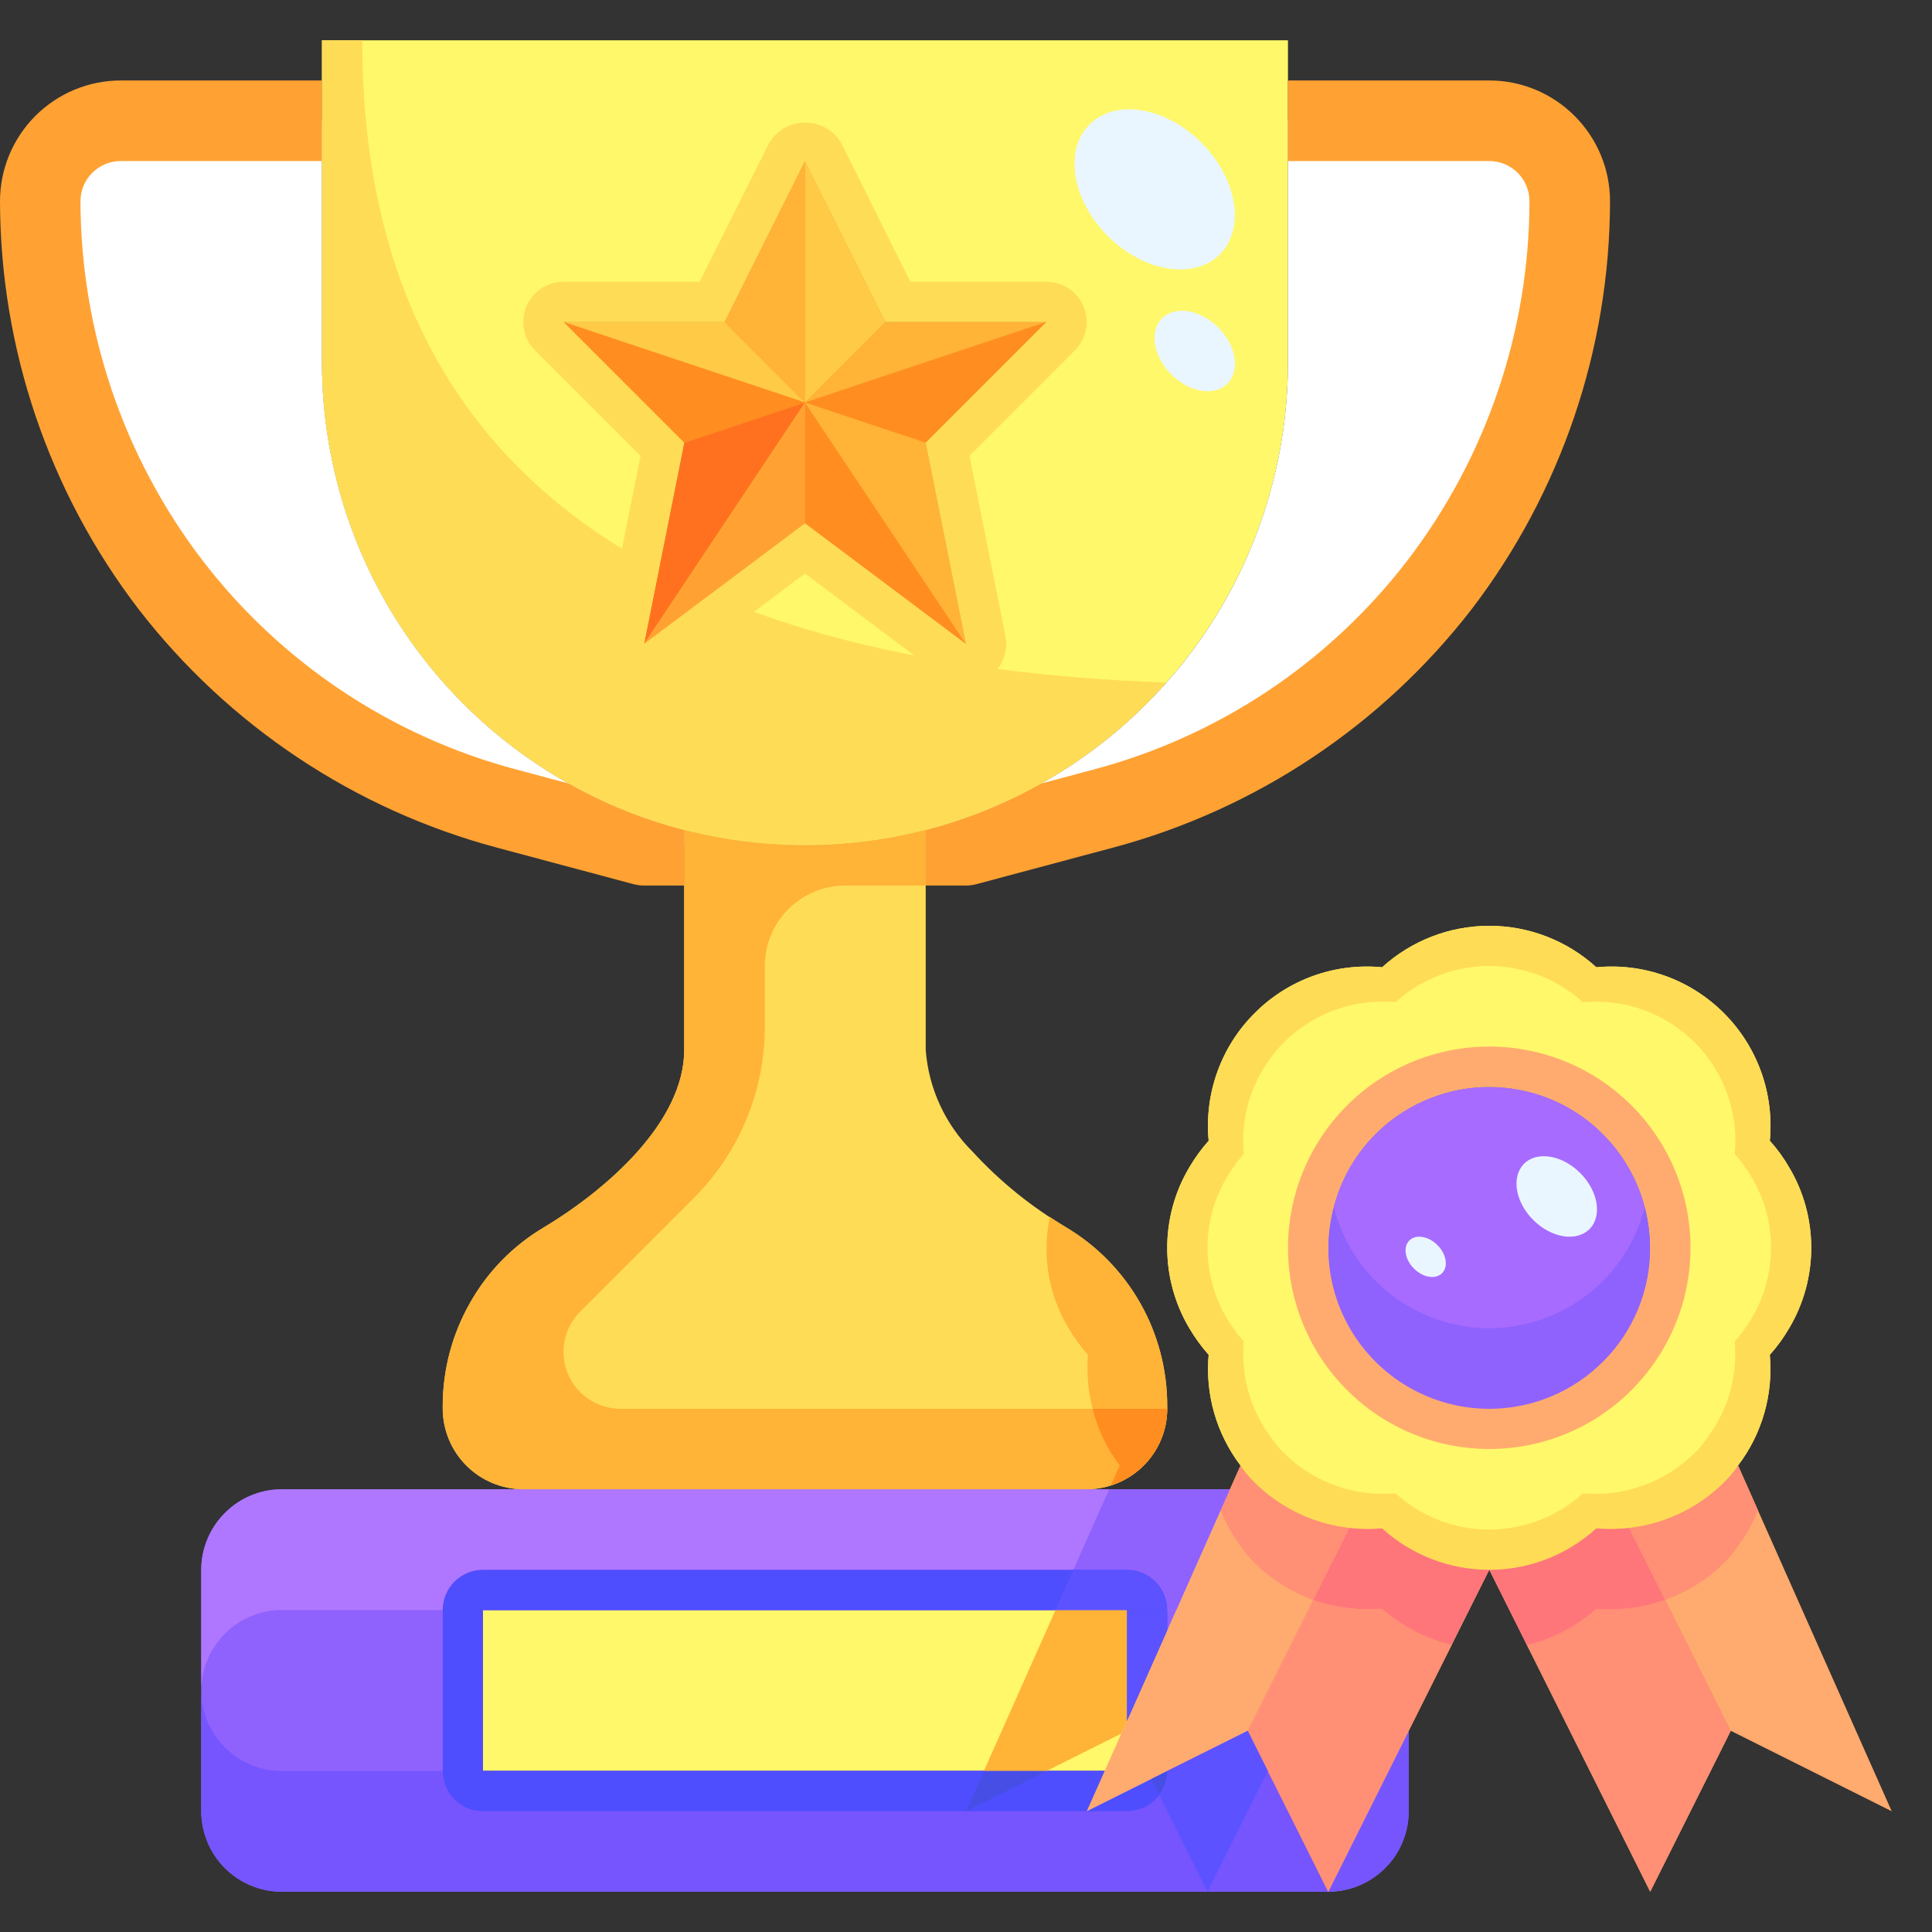 <?xml version="1.0" encoding="UTF-8"?> <svg xmlns="http://www.w3.org/2000/svg" width="20" height="20" viewBox="0 0 20 20" fill="none"><rect x="0" y="0" width="20" height="20" fill="#333333" stroke="none"/> <g clip-path="url(#clip0_301:213)"> <path d="M5 16.667H11.667V18.333H5V16.667Z" fill="#FFF86A"></path> <path d="M5 18.333H11.667V16.667H5V18.333ZM11.25 15.417H13.75C13.971 15.417 14.182 15.505 14.339 15.662C14.495 15.818 14.583 16.029 14.583 16.25V18.75C14.583 18.971 14.495 19.183 14.339 19.339C14.182 19.495 13.971 19.583 13.75 19.583H2.917C2.696 19.583 2.484 19.495 2.328 19.339C2.172 19.183 2.084 18.971 2.083 18.75V16.25C2.084 16.029 2.172 15.818 2.328 15.662C2.484 15.505 2.696 15.417 2.917 15.417H11.25Z" fill="#8F62FE"></path> <path d="M9.583 8.75V10.867C9.612 11.267 9.786 11.643 10.071 11.925C10.354 12.233 10.681 12.497 11.042 12.709C11.36 12.899 11.622 13.169 11.805 13.492C11.988 13.815 12.083 14.179 12.083 14.55V14.584C12.083 14.804 11.995 15.016 11.839 15.172C11.682 15.328 11.471 15.416 11.25 15.417H5.417C5.196 15.416 4.984 15.328 4.828 15.172C4.672 15.016 4.584 14.804 4.583 14.584V14.55C4.584 14.179 4.68 13.815 4.863 13.492C5.044 13.168 5.307 12.898 5.625 12.709C6.271 12.321 7.083 11.621 7.083 10.867V8.592C7.903 8.803 8.763 8.803 9.583 8.592V8.75Z" fill="#FFDC56"></path> <path d="M8.333 1.667L7.5 3.333H5.833L7.083 4.583L6.667 6.667L8.333 5.417L10 6.667L9.583 4.583L10.833 3.333H9.167L8.333 1.667ZM9.583 8.592C8.763 8.803 7.903 8.803 7.083 8.592C6.01 8.315 5.059 7.689 4.38 6.812C3.702 5.936 3.333 4.859 3.333 3.75V0.417H13.333V3.75C13.334 4.859 12.965 5.936 12.286 6.812C11.607 7.689 10.657 8.315 9.583 8.592Z" fill="#FFF86A"></path> <path d="M3.333 3.75C3.333 4.859 3.702 5.936 4.38 6.812C5.059 7.689 6.01 8.315 7.083 8.592V8.75H6.667L5.246 8.371C3.86 8.002 2.635 7.186 1.762 6.049C0.888 4.911 0.415 3.517 0.417 2.083C0.417 1.863 0.505 1.651 0.661 1.495C0.818 1.339 1.029 1.251 1.25 1.25H3.333V3.75Z" fill="white"></path> <path d="M14.904 6.05C14.03 7.186 12.806 8.002 11.421 8.371L10 8.75H9.583V8.592C10.657 8.315 11.607 7.689 12.286 6.812C12.965 5.936 13.333 4.859 13.333 3.75V1.25H15.417C15.637 1.251 15.849 1.339 16.005 1.495C16.161 1.651 16.249 1.863 16.25 2.083C16.251 3.518 15.777 4.912 14.904 6.05Z" fill="white"></path> <path d="M13.75 18.333H2.917C2.696 18.333 2.484 18.245 2.328 18.088C2.172 17.932 2.084 17.721 2.083 17.5V18.75C2.084 18.971 2.172 19.182 2.328 19.338C2.484 19.495 2.696 19.583 2.917 19.583H13.75C13.971 19.583 14.182 19.495 14.339 19.338C14.495 19.182 14.583 18.971 14.583 18.75V17.5C14.583 17.721 14.495 17.932 14.339 18.088C14.182 18.245 13.971 18.333 13.75 18.333Z" fill="#7655FF"></path> <path d="M13.75 15.417H2.917C2.696 15.417 2.484 15.505 2.328 15.662C2.172 15.818 2.084 16.029 2.083 16.25V17.5C2.084 17.279 2.172 17.068 2.328 16.912C2.484 16.755 2.696 16.667 2.917 16.667H13.75C13.971 16.667 14.182 16.755 14.339 16.912C14.495 17.068 14.583 17.279 14.583 17.5V16.25C14.583 16.029 14.495 15.818 14.339 15.662C14.182 15.505 13.971 15.417 13.75 15.417Z" fill="#AF77FF"></path> <path d="M15.417 0.833H13.333V1.667H15.417C15.527 1.667 15.633 1.711 15.711 1.789C15.789 1.867 15.833 1.973 15.833 2.083C15.831 3.425 15.389 4.729 14.574 5.796C13.758 6.861 12.611 7.626 11.313 7.968L10.776 8.112C10.401 8.323 10 8.484 9.583 8.592V9.167H10C10.036 9.167 10.072 9.162 10.107 9.153L11.528 8.773C13.001 8.378 14.304 7.51 15.237 6.303C16.162 5.091 16.664 3.609 16.667 2.083C16.667 1.752 16.535 1.434 16.3 1.2C16.066 0.965 15.748 0.833 15.417 0.833Z" fill="#FFA233"></path> <path d="M7.083 8.592C6.667 8.484 6.266 8.323 5.891 8.112L5.353 7.968C4.056 7.626 2.909 6.862 2.093 5.797C1.278 4.73 0.836 3.426 0.833 2.083C0.833 1.973 0.877 1.867 0.955 1.789C1.034 1.711 1.139 1.667 1.25 1.667H3.333V0.833H1.25C0.918 0.833 0.601 0.965 0.366 1.2C0.132 1.434 0 1.752 0 2.083C0.003 3.609 0.506 5.092 1.433 6.304C2.365 7.51 3.666 8.378 5.138 8.773L6.559 9.153C6.594 9.162 6.63 9.167 6.667 9.167H7.083V8.592Z" fill="#FFA233"></path> <path d="M3.75 0.417H3.333V3.75C3.333 4.859 3.702 5.936 4.38 6.812C5.059 7.689 6.01 8.315 7.083 8.592C7.903 8.803 8.763 8.803 9.583 8.592C10.546 8.343 11.413 7.811 12.072 7.066C7.214 6.891 3.75 5.146 3.75 0.417Z" fill="#FFDC56"></path> <path d="M10.833 3.333L9.583 4.583L10 6.667L8.333 5.417L6.667 6.667L7.083 4.583L5.833 3.333H7.5L8.333 1.667L9.167 3.333H10.833Z" fill="#FFA233"></path> <path d="M7.5 3.333H5.833L8.333 4.167L7.5 3.333Z" fill="#FFCA46"></path> <path d="M9.167 3.333L8.333 1.667V4.167L9.167 3.333Z" fill="#FFCA46"></path> <path d="M8.333 1.667L7.5 3.333L8.333 4.167V1.667Z" fill="#FFB337"></path> <path d="M10.833 3.333H9.167L8.333 4.167L10.833 3.333Z" fill="#FFB337"></path> <path d="M9.583 4.583L10.833 3.333L8.333 4.167L9.583 4.583Z" fill="#FF8D1F"></path> <path d="M7.083 4.583L6.667 6.667L8.333 4.167L7.083 4.583Z" fill="#FF711F"></path> <path d="M8.333 5.417L10 6.667L8.333 4.167V5.417Z" fill="#FF8D1F"></path> <path d="M8.333 4.167L10 6.667L9.583 4.583L8.333 4.167Z" fill="#FFB337"></path> <path d="M6.667 6.667L8.333 5.417V4.167L6.667 6.667Z" fill="#FFA233"></path> <path d="M5.833 3.333L7.083 4.583L8.333 4.167L5.833 3.333Z" fill="#FF8D1F"></path> <path d="M11.218 3.174C11.187 3.098 11.133 3.033 11.065 2.987C10.996 2.941 10.916 2.917 10.833 2.917H9.424L8.708 1.48C8.67 1.416 8.615 1.362 8.55 1.325C8.484 1.288 8.411 1.269 8.335 1.269C8.26 1.269 8.186 1.288 8.121 1.325C8.056 1.362 8.001 1.416 7.962 1.48L7.242 2.917H5.833C5.751 2.917 5.67 2.941 5.602 2.987C5.533 3.033 5.48 3.098 5.448 3.174C5.417 3.25 5.409 3.334 5.425 3.415C5.441 3.495 5.48 3.57 5.539 3.628L6.631 4.72L6.258 6.583C6.241 6.666 6.25 6.752 6.283 6.83C6.316 6.908 6.372 6.974 6.444 7.019C6.515 7.064 6.599 7.086 6.683 7.083C6.768 7.08 6.849 7.051 6.917 7L8.333 5.937L9.75 7C9.818 7.051 9.899 7.08 9.984 7.083C10.068 7.086 10.152 7.064 10.223 7.019C10.294 6.974 10.35 6.908 10.383 6.83C10.417 6.752 10.425 6.666 10.408 6.583L10.036 4.719L11.128 3.626C11.186 3.568 11.225 3.494 11.242 3.414C11.258 3.333 11.249 3.25 11.218 3.174ZM9.583 4.583L10 6.667L8.333 5.417L6.667 6.667L7.083 4.583L5.833 3.333H7.5L8.333 1.667L9.167 3.333H10.833L9.583 4.583Z" fill="#FFDC56"></path> <path d="M5.833 13.994C5.833 13.838 5.895 13.688 6.006 13.578L7.185 12.399C7.653 11.93 7.917 11.294 7.917 10.631V10C7.917 9.779 8.005 9.567 8.161 9.411C8.317 9.255 8.529 9.167 8.75 9.167H9.583V8.592C8.763 8.803 7.903 8.803 7.083 8.592V10.867C7.083 11.621 6.271 12.321 5.625 12.709C5.307 12.898 5.044 13.168 4.863 13.492C4.68 13.815 4.584 14.179 4.583 14.55V14.584C4.584 14.804 4.672 15.016 4.828 15.172C4.984 15.328 5.196 15.416 5.417 15.417H11.25C11.471 15.416 11.682 15.328 11.839 15.172C11.995 15.016 12.083 14.804 12.083 14.584H6.423C6.266 14.584 6.116 14.521 6.006 14.411C5.895 14.3 5.833 14.151 5.833 13.994Z" fill="#FFB337"></path> <path d="M11.667 16.25H5C4.89 16.25 4.784 16.294 4.705 16.372C4.627 16.45 4.583 16.556 4.583 16.667V18.333C4.583 18.444 4.627 18.55 4.705 18.628C4.784 18.706 4.89 18.75 5 18.75H11.667C11.777 18.75 11.883 18.706 11.961 18.628C12.04 18.55 12.083 18.444 12.083 18.333V16.667C12.083 16.556 12.04 16.45 11.961 16.372C11.883 16.294 11.777 16.25 11.667 16.25ZM11.667 18.333H5V16.667H11.667V18.333Z" fill="#4F4EFF"></path> <path d="M12.627 2.634C12.894 2.367 12.809 1.849 12.437 1.477C12.065 1.105 11.547 1.02 11.28 1.287C11.012 1.554 11.097 2.073 11.469 2.445C11.841 2.816 12.359 2.901 12.627 2.634Z" fill="#EAF6FF"></path> <path d="M12.706 3.971C12.84 3.837 12.798 3.577 12.611 3.39C12.424 3.203 12.164 3.161 12.03 3.295C11.895 3.429 11.938 3.69 12.125 3.876C12.312 4.063 12.572 4.106 12.706 3.971Z" fill="#EAF6FF"></path> <path d="M15.417 16.25L13.75 19.583L12.917 17.917L11.25 18.75L12.842 15.171C12.884 15.234 12.933 15.293 12.988 15.346C13.16 15.516 13.367 15.647 13.595 15.729C13.824 15.811 14.067 15.843 14.308 15.821C14.612 16.096 15.007 16.248 15.417 16.25Z" fill="#FFAB6F"></path> <path d="M17.992 15.171L19.583 18.75L17.917 17.917L17.083 19.583L15.417 16.25C15.826 16.248 16.221 16.096 16.525 15.821C16.767 15.843 17.01 15.811 17.238 15.729C17.466 15.647 17.674 15.516 17.846 15.346C17.9 15.293 17.949 15.234 17.992 15.171Z" fill="#FFAB6F"></path> <path d="M15.417 14.583C16.337 14.583 17.083 13.837 17.083 12.917C17.083 11.996 16.337 11.25 15.417 11.25C14.496 11.25 13.75 11.996 13.75 12.917C13.75 13.837 14.496 14.583 15.417 14.583Z" fill="#A86BFF"></path> <path d="M18.521 12.084C18.671 12.335 18.75 12.623 18.75 12.917C18.75 13.21 18.671 13.498 18.521 13.75C18.464 13.848 18.397 13.941 18.321 14.025C18.358 14.435 18.241 14.844 17.992 15.171C17.949 15.234 17.9 15.293 17.846 15.346C17.674 15.516 17.466 15.647 17.238 15.729C17.01 15.811 16.767 15.843 16.525 15.821C16.222 16.097 15.827 16.25 15.417 16.25C15.007 16.25 14.611 16.097 14.308 15.821C14.067 15.843 13.824 15.811 13.595 15.729C13.367 15.647 13.16 15.516 12.988 15.346C12.933 15.293 12.884 15.234 12.842 15.171C12.593 14.844 12.475 14.435 12.512 14.025C12.437 13.941 12.37 13.848 12.312 13.75C12.162 13.498 12.083 13.21 12.083 12.917C12.083 12.623 12.162 12.335 12.312 12.084C12.37 11.985 12.437 11.893 12.512 11.809C12.489 11.567 12.52 11.323 12.602 11.095C12.684 10.867 12.816 10.659 12.988 10.488C13.159 10.316 13.367 10.184 13.595 10.102C13.823 10.02 14.067 9.99 14.308 10.013C14.611 9.737 15.007 9.584 15.417 9.584C15.827 9.584 16.222 9.737 16.525 10.013C16.767 9.99 17.01 10.02 17.238 10.102C17.467 10.184 17.674 10.316 17.846 10.488C18.017 10.659 18.149 10.867 18.231 11.095C18.313 11.323 18.344 11.567 18.321 11.809C18.397 11.893 18.464 11.985 18.521 12.084ZM17.083 12.917C17.083 12.587 16.986 12.265 16.802 11.991C16.619 11.717 16.359 11.503 16.055 11.377C15.75 11.251 15.415 11.218 15.091 11.282C14.768 11.347 14.471 11.505 14.238 11.738C14.005 11.971 13.846 12.268 13.782 12.592C13.718 12.915 13.751 13.25 13.877 13.555C14.003 13.859 14.217 14.119 14.491 14.303C14.765 14.486 15.087 14.584 15.417 14.584C15.859 14.584 16.283 14.408 16.595 14.095C16.908 13.783 17.083 13.359 17.083 12.917Z" fill="#FFF86A"></path> <path d="M15.417 13.75C15.048 13.749 14.69 13.626 14.399 13.4C14.108 13.174 13.9 12.857 13.809 12.5C13.741 12.747 13.732 13.007 13.781 13.258C13.83 13.51 13.937 13.747 14.092 13.95C14.248 14.154 14.448 14.319 14.678 14.433C14.908 14.546 15.16 14.605 15.417 14.605C15.673 14.605 15.926 14.546 16.155 14.433C16.385 14.319 16.586 14.154 16.741 13.95C16.897 13.747 17.003 13.51 17.052 13.258C17.102 13.007 17.092 12.747 17.025 12.5C16.933 12.857 16.726 13.174 16.434 13.4C16.143 13.626 15.785 13.749 15.417 13.75Z" fill="#8F62FE"></path> <path d="M15.417 10.834C15.005 10.834 14.602 10.956 14.259 11.185C13.917 11.414 13.65 11.739 13.492 12.12C13.334 12.5 13.293 12.919 13.373 13.323C13.454 13.727 13.652 14.099 13.944 14.39C14.235 14.681 14.606 14.88 15.01 14.96C15.414 15.04 15.833 14.999 16.214 14.842C16.595 14.684 16.92 14.417 17.149 14.074C17.378 13.732 17.5 13.329 17.5 12.917C17.5 12.364 17.28 11.834 16.89 11.444C16.499 11.053 15.969 10.834 15.417 10.834ZM15.417 14.584C15.087 14.584 14.765 14.486 14.491 14.303C14.217 14.12 14.003 13.859 13.877 13.555C13.751 13.25 13.718 12.915 13.782 12.592C13.846 12.268 14.005 11.971 14.238 11.738C14.471 11.505 14.768 11.347 15.091 11.282C15.415 11.218 15.75 11.251 16.055 11.377C16.359 11.503 16.619 11.717 16.802 11.991C16.986 12.265 17.083 12.587 17.083 12.917C17.083 13.359 16.908 13.783 16.595 14.095C16.283 14.408 15.859 14.584 15.417 14.584Z" fill="#FFAB6F"></path> <path d="M13.595 16.561L12.917 17.917L13.75 19.583L15.027 17.03C14.761 16.965 14.514 16.837 14.308 16.655C14.066 16.674 13.823 16.642 13.595 16.561Z" fill="#FF8F75"></path> <path d="M16.525 16.654C16.319 16.835 16.073 16.964 15.807 17.029L17.083 19.583L17.917 17.917L17.239 16.561C17.01 16.642 16.767 16.673 16.525 16.654Z" fill="#FF8F75"></path> <path d="M14.308 15.821C14.195 15.829 14.081 15.827 13.968 15.814L13.593 16.561C13.822 16.642 14.065 16.673 14.307 16.654C14.513 16.835 14.759 16.964 15.025 17.029L15.417 16.25C15.007 16.248 14.612 16.096 14.308 15.821Z" fill="#FF767A"></path> <path d="M12.988 16.179C13.159 16.35 13.366 16.481 13.595 16.561L13.97 15.814C13.598 15.774 13.252 15.609 12.988 15.346C12.933 15.293 12.884 15.234 12.842 15.171L12.636 15.633C12.688 15.766 12.757 15.89 12.842 16.004C12.884 16.067 12.933 16.126 12.988 16.179Z" fill="#FF8F75"></path> <path d="M17.239 16.561L16.864 15.814C16.751 15.827 16.637 15.829 16.524 15.821C16.22 16.095 15.826 16.248 15.417 16.25L15.807 17.03C16.073 16.965 16.319 16.837 16.525 16.655C16.767 16.674 17.01 16.642 17.239 16.561Z" fill="#FF767A"></path> <path d="M17.846 15.346C17.581 15.609 17.236 15.774 16.865 15.814L17.24 16.561C17.468 16.481 17.676 16.35 17.847 16.179C17.901 16.126 17.95 16.067 17.993 16.004C18.078 15.89 18.147 15.766 18.198 15.633L17.993 15.171C17.95 15.234 17.901 15.293 17.846 15.346Z" fill="#FF8F75"></path> <path d="M18.521 12.084C18.464 11.985 18.397 11.893 18.321 11.809C18.344 11.567 18.313 11.323 18.231 11.095C18.149 10.867 18.017 10.659 17.846 10.488C17.674 10.316 17.467 10.184 17.238 10.102C17.01 10.02 16.767 9.99 16.525 10.013C16.222 9.737 15.827 9.584 15.417 9.584C15.007 9.584 14.611 9.737 14.308 10.013C14.067 9.99 13.823 10.02 13.595 10.102C13.367 10.184 13.159 10.316 12.988 10.488C12.816 10.659 12.684 10.867 12.602 11.095C12.52 11.323 12.489 11.567 12.512 11.809C12.437 11.893 12.37 11.985 12.312 12.084C12.162 12.335 12.083 12.623 12.083 12.917C12.083 13.21 12.162 13.498 12.312 13.75C12.37 13.848 12.437 13.941 12.512 14.025C12.475 14.435 12.593 14.844 12.842 15.171C12.884 15.234 12.933 15.293 12.988 15.346C13.16 15.516 13.367 15.647 13.595 15.729C13.824 15.811 14.067 15.843 14.308 15.821C14.611 16.097 15.007 16.25 15.417 16.25C15.827 16.25 16.222 16.097 16.525 15.821C16.767 15.843 17.01 15.811 17.238 15.729C17.466 15.647 17.674 15.516 17.846 15.346C17.9 15.293 17.949 15.234 17.992 15.171C18.241 14.844 18.358 14.435 18.321 14.025C18.397 13.941 18.464 13.848 18.521 13.75C18.671 13.498 18.75 13.21 18.75 12.917C18.75 12.623 18.671 12.335 18.521 12.084ZM18.133 13.646C18.083 13.732 18.024 13.812 17.958 13.887C17.99 14.245 17.887 14.603 17.67 14.889C17.632 14.944 17.59 14.996 17.542 15.042C17.391 15.191 17.21 15.306 17.01 15.378C16.811 15.45 16.598 15.478 16.387 15.459C16.121 15.7 15.775 15.834 15.417 15.834C15.058 15.834 14.712 15.7 14.447 15.459C14.235 15.478 14.023 15.45 13.823 15.378C13.623 15.306 13.442 15.191 13.291 15.042C13.244 14.996 13.201 14.944 13.164 14.889C12.946 14.603 12.843 14.245 12.875 13.887C12.809 13.812 12.751 13.732 12.7 13.646C12.569 13.425 12.5 13.174 12.5 12.917C12.5 12.66 12.569 12.408 12.7 12.188C12.751 12.102 12.809 12.021 12.875 11.947C12.855 11.735 12.882 11.522 12.954 11.322C13.026 11.123 13.141 10.941 13.291 10.791C13.441 10.641 13.623 10.526 13.822 10.454C14.022 10.382 14.235 10.355 14.447 10.375C14.712 10.134 15.058 10 15.417 10C15.775 10 16.121 10.134 16.387 10.375C16.598 10.355 16.811 10.382 17.011 10.454C17.211 10.526 17.392 10.641 17.543 10.791C17.693 10.941 17.808 11.123 17.88 11.322C17.952 11.522 17.978 11.735 17.958 11.947C18.025 12.021 18.083 12.102 18.133 12.188C18.265 12.408 18.334 12.66 18.334 12.917C18.334 13.174 18.265 13.425 18.133 13.646H18.133Z" fill="#FFDC56"></path> <path d="M16.454 12.724C16.588 12.59 16.545 12.329 16.358 12.143C16.172 11.956 15.911 11.913 15.777 12.047C15.643 12.182 15.685 12.442 15.872 12.629C16.059 12.816 16.319 12.858 16.454 12.724Z" fill="#EAF6FF"></path> <path d="M14.928 13.18C14.995 13.113 14.974 12.982 14.88 12.889C14.787 12.796 14.657 12.774 14.59 12.841C14.522 12.909 14.544 13.039 14.637 13.132C14.73 13.226 14.861 13.247 14.928 13.18Z" fill="#EAF6FF"></path> <path d="M10.833 18.333L11.607 17.946L11.667 17.813V16.667H11.25H10.927L10.185 18.333H10.833Z" fill="#FFB337"></path> <path d="M11.062 13.75C11.12 13.848 11.187 13.941 11.262 14.025C11.248 14.213 11.264 14.401 11.311 14.584H12.083V14.55C12.083 14.179 11.987 13.815 11.805 13.492C11.622 13.169 11.359 12.899 11.042 12.709C10.985 12.675 10.926 12.636 10.868 12.598C10.784 12.993 10.854 13.405 11.062 13.75Z" fill="#FFB337"></path> <path d="M11.112 16.25H11.667C11.777 16.25 11.883 16.294 11.961 16.372C12.04 16.45 12.083 16.556 12.083 16.667H12.177L12.732 15.417H11.482L11.112 16.25Z" fill="#8F62FE"></path> <path d="M11.5 15.375C11.669 15.322 11.816 15.217 11.921 15.075C12.026 14.932 12.083 14.76 12.083 14.584H11.311C11.363 14.796 11.459 14.996 11.592 15.171L11.5 15.375Z" fill="#FF8D1F"></path> <path d="M11.667 17.813L12.083 16.876V16.667H11.667V17.813Z" fill="#5C52FF"></path> <path d="M10.185 18.334L10 18.75L10.833 18.334H10.185Z" fill="#474EE6"></path> <path d="M11.25 16.667H12.083C12.083 16.556 12.04 16.45 11.961 16.372C11.883 16.294 11.777 16.25 11.667 16.25H11.112L10.927 16.667H11.25Z" fill="#5C52FF"></path> <path d="M12.917 17.917L12.083 18.333C12.082 18.422 12.051 18.507 11.996 18.576L12.5 19.583L13.125 18.333L12.917 17.917Z" fill="#5C52FF"></path> <path d="M11.996 18.576C12.051 18.507 12.082 18.422 12.083 18.334L11.917 18.417L11.996 18.576Z" fill="#474EE6"></path> </g> <defs> <clipPath id="clip0_301:213"> <rect width="20" height="20" fill="white"></rect> </clipPath> </defs> </svg> 